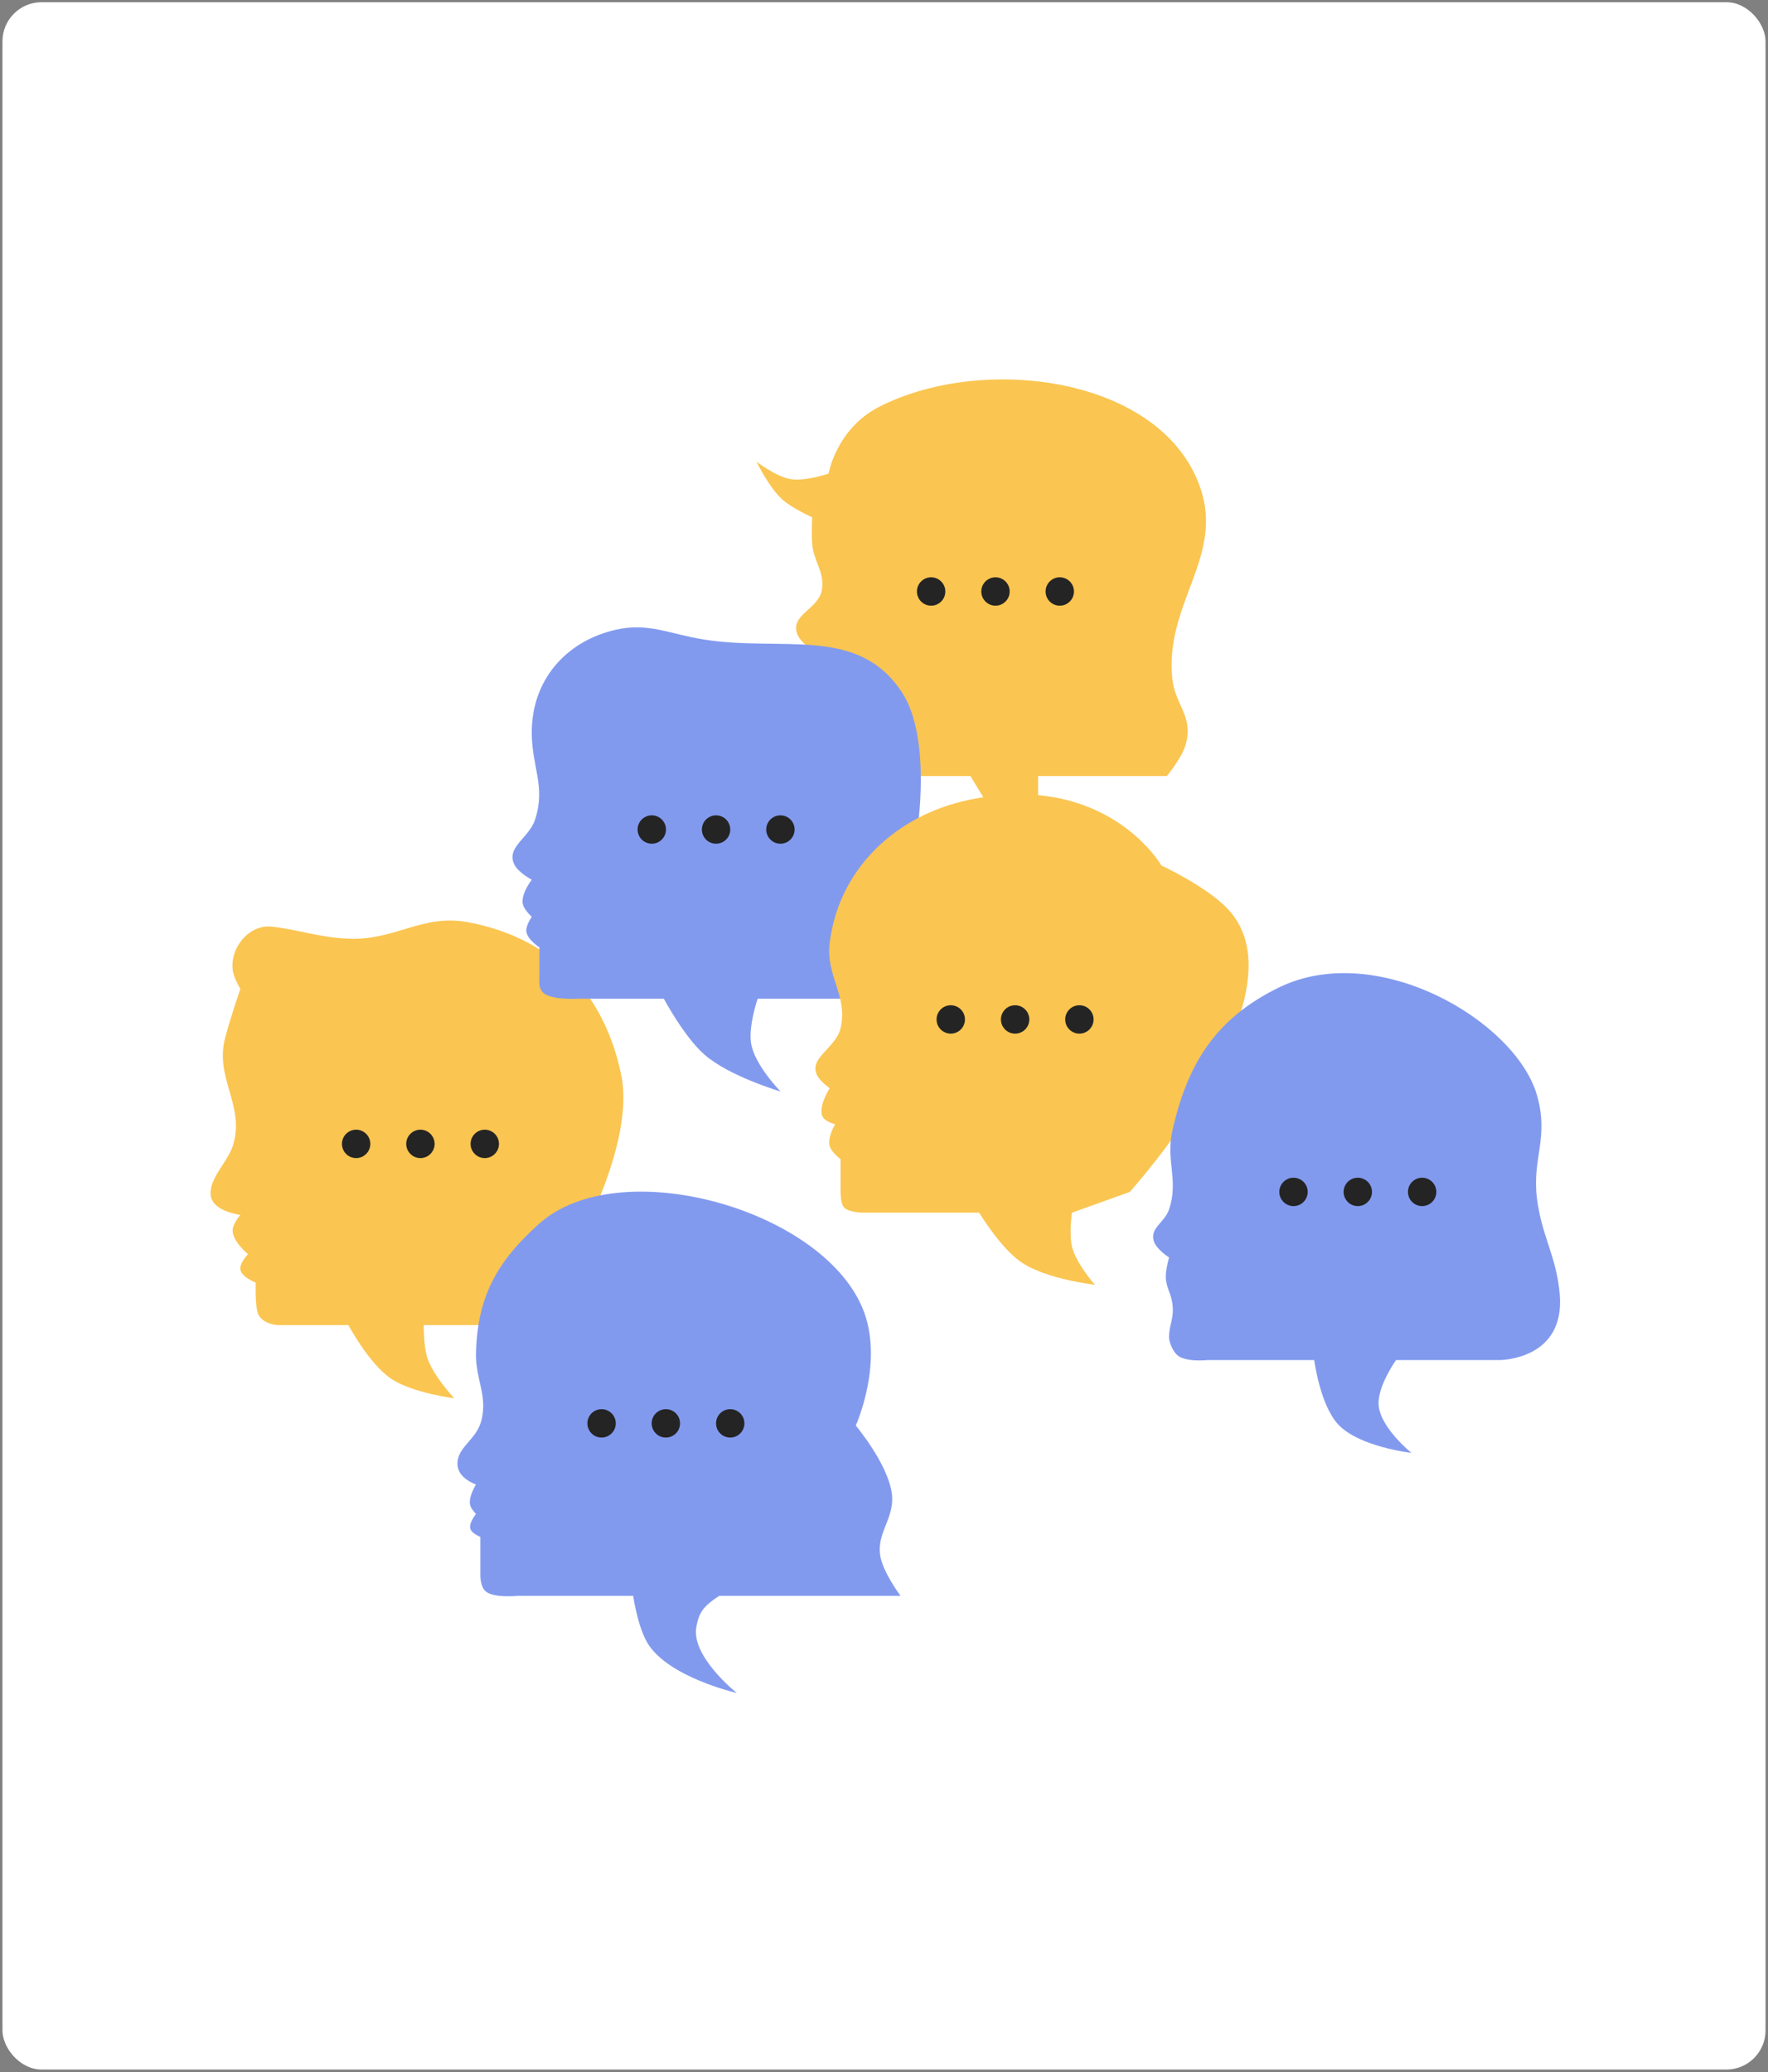 <?xml version="1.0" encoding="UTF-8"?> <svg xmlns="http://www.w3.org/2000/svg" width="361" height="423" viewBox="0 0 361 423" fill="none"><rect x="0" y="0" width="361" height="423" fill="#808080" stroke="none"/> <rect x="0.5" y="0.449" width="360" height="422" rx="8" fill="white"></rect> <path d="M198.144 158.404L201.932 164.643H211.96V158.404H238.254C238.254 158.404 241.198 154.887 242.042 152.165C243.849 146.339 239.938 143.953 239.368 138.574C237.756 123.348 249.842 113.819 245.162 99.799C237.536 76.956 200.844 72.078 179.426 83.089C170.779 87.534 169.176 96.679 169.176 96.679C169.176 96.679 164.409 98.312 161.377 97.793C158.384 97.281 154.469 94.228 154.469 94.228C154.469 94.228 157.039 99.594 159.817 102.027C161.871 103.826 165.833 105.592 165.833 105.592C165.833 105.592 165.676 108.858 165.833 110.94C166.115 114.668 168.366 116.599 167.839 120.299C167.272 124.274 161.493 125.388 162.714 129.213C163.538 131.795 167.839 133.892 167.839 133.892C167.839 133.892 165.51 137.716 166.502 139.909C166.86 140.702 167.839 141.691 167.839 141.691V152.165C167.839 152.165 167.494 156.004 169.399 157.29C170.995 158.367 176.084 158.404 176.084 158.404H198.144Z" fill="#FAC551"></path> <path d="M79.835 281.409C84.211 284.371 92.759 285.42 92.759 285.42C92.759 285.42 88.317 280.746 87.188 276.952C86.465 274.521 86.52 270.49 86.52 270.49H101.227L118.162 253.555C118.162 253.555 129.634 232.917 126.852 219.462C123.364 202.589 112.587 191.455 95.656 188.265C86.162 186.476 80.796 192.018 71.144 191.607C64.983 191.345 61.339 189.825 55.546 189.156C50.894 188.619 46.924 193.425 47.524 198.07C47.729 199.656 49.084 201.858 49.084 201.858C49.084 201.858 47.141 207.405 45.964 211.885C43.783 220.189 50.173 225.725 47.524 233.946C46.449 237.279 42.46 240.746 43.061 244.196C43.612 247.351 49.084 247.984 49.084 247.984C49.084 247.984 47.702 249.609 47.524 250.881C47.199 253.201 50.643 256.006 50.643 256.006C50.643 256.006 48.9 257.776 49.084 259.126C49.3 260.716 52.203 261.8 52.203 261.8C52.203 261.8 52.067 266.397 52.643 268.039C53.437 270.305 56.66 270.49 56.66 270.49H71.144C71.144 270.49 75.321 278.354 79.835 281.409Z" fill="#FAC551"></path> <path d="M129.28 325.752H105.66C105.66 325.752 100.903 326.255 99.198 324.86C97.961 323.849 98.084 321.295 98.084 321.295V313.719C98.084 313.719 96.445 313.081 96.078 312.159C95.6 310.957 97.192 309.039 97.192 309.039C97.192 309.039 96.352 308.176 96.078 307.479C95.421 305.81 97.192 303.023 97.192 303.023C97.192 303.023 93.563 301.831 93.413 299.011C93.218 295.361 97.309 294.006 98.316 289.875C99.562 284.757 97.082 281.549 97.192 276.283C97.433 264.745 101.498 257.439 110.117 249.765C126.383 235.281 167.491 246.645 176.075 266.923C180.689 277.822 174.738 290.99 174.738 290.99C174.738 290.99 181.253 298.751 182.092 304.805C182.818 310.049 178.621 313.03 179.863 318.175C180.649 321.43 183.874 325.752 183.874 325.752H146.884C146.884 325.752 144.288 327.295 143.319 328.871C142.641 329.973 142.463 330.723 142.205 331.991C140.965 338.074 150.449 345.584 150.449 345.584C150.449 345.584 136.35 342.371 132.177 335.333C130.183 331.971 129.28 325.752 129.28 325.752Z" fill="#829AEE"></path> <path d="M135.539 203.862H118.158C118.158 203.862 112.883 204.214 111.029 202.748C109.892 201.849 110.136 200.074 110.136 200.074V193.389C110.136 193.389 107.567 191.715 107.462 190.047C107.387 188.837 108.577 187.15 108.577 187.15C108.577 187.15 107.137 185.831 106.794 184.699C106.18 182.67 108.577 179.573 108.577 179.573C108.577 179.573 105.817 178.119 105.011 176.454C103.296 172.907 108.022 171.062 109.247 167.317C111.474 160.51 108.577 156.621 108.577 149.491C108.577 138.917 115.428 130.909 125.735 128.545C132.373 127.022 136.778 129.45 143.784 130.55C159.883 133.076 175.106 127.669 184.117 141.246C190.361 150.654 187.237 169.992 187.237 169.992L179.438 203.862H154.703C154.703 203.862 152.781 209.44 153.366 212.998C154.095 217.431 159.383 222.803 159.383 222.803C159.383 222.803 148.858 219.713 143.784 215.227C139.677 211.595 135.539 203.862 135.539 203.862Z" fill="#829AEE"></path> <path d="M218.876 254.448C219.694 257.904 223.556 262.247 223.556 262.247C223.556 262.247 213.472 261.126 208.403 257.567C204.208 254.622 199.935 247.54 199.935 247.54H176.315C176.315 247.54 173.325 247.554 172.304 246.426C171.623 245.673 171.636 243.306 171.636 243.306V236.621C171.636 236.621 169.802 235.248 169.407 233.947C168.886 232.23 170.521 229.49 170.521 229.49C170.521 229.49 168.977 229.068 168.293 228.376C166.552 226.617 169.407 222.137 169.407 222.137C169.407 222.137 167.629 220.86 166.956 219.686C164.848 216.004 170.677 214.014 171.636 209.881C173.181 203.215 168.586 199.294 169.407 192.5C171.23 177.412 182.842 166.467 197.707 163.306C226.007 157.29 237.149 176.679 237.149 176.679C237.149 176.679 246.402 180.959 250.741 185.592C267.052 203.008 230.686 243.306 230.686 243.306L218.876 247.54C218.876 247.54 218.255 251.822 218.876 254.448Z" fill="#FAC551"></path> <path d="M281.491 286.761C281.783 291.386 288.176 296.566 288.176 296.566C288.176 296.566 277.505 295.352 273.246 290.772C269.514 286.76 268.344 277.625 268.344 277.625H246.506C246.506 277.625 241.87 278.13 240.266 276.513C239.389 275.628 238.707 273.967 238.707 272.948C238.707 270.276 239.805 269.141 239.375 266.038C239.069 263.822 238.015 262.704 238.038 260.467C238.054 258.965 238.707 256.679 238.707 256.679C238.707 256.679 236.117 255.041 235.587 253.336C234.756 250.66 237.813 249.53 238.707 246.874C240.707 240.931 237.999 236.948 239.375 230.83C242.489 216.991 248.27 207.917 260.99 201.639C281.084 191.721 309.378 208.326 313.802 223.479C316.341 232.176 312.843 236.3 313.802 244.423C314.734 252.326 317.821 256.325 318.481 264.255C319.594 277.625 306.225 277.625 306.225 277.625H285.056C285.056 277.625 281.249 282.939 281.491 286.761Z" fill="#829AEE"></path> <circle cx="72.717" cy="233.496" r="2.897" fill="#242424"></circle> <circle cx="85.842" cy="233.496" r="2.897" fill="#242424"></circle> <circle cx="98.983" cy="233.496" r="2.897" fill="#242424"></circle> <circle cx="194.131" cy="208.094" r="2.897" fill="#242424"></circle> <circle cx="207.272" cy="208.094" r="2.897" fill="#242424"></circle> <circle cx="220.397" cy="208.094" r="2.897" fill="#242424"></circle> <circle cx="133.084" cy="169.325" r="2.897" fill="#242424"></circle> <circle cx="146.209" cy="169.328" r="2.897" fill="#242424"></circle> <circle cx="159.35" cy="169.328" r="2.897" fill="#242424"></circle> <circle cx="190.123" cy="120.739" r="2.897" fill="#242424"></circle> <circle cx="203.264" cy="120.739" r="2.897" fill="#242424"></circle> <circle cx="216.389" cy="120.739" r="2.897" fill="#242424"></circle> <circle cx="122.834" cy="290.545" r="2.897" fill="#242424"></circle> <circle cx="135.959" cy="290.545" r="2.897" fill="#242424"></circle> <circle cx="149.1" cy="290.545" r="2.897" fill="#242424"></circle> <circle cx="264.116" cy="243.299" r="2.897" fill="#242424"></circle> <circle cx="277.241" cy="243.299" r="2.897" fill="#242424"></circle> <circle cx="290.381" cy="243.299" r="2.897" fill="#242424"></circle> </svg> 